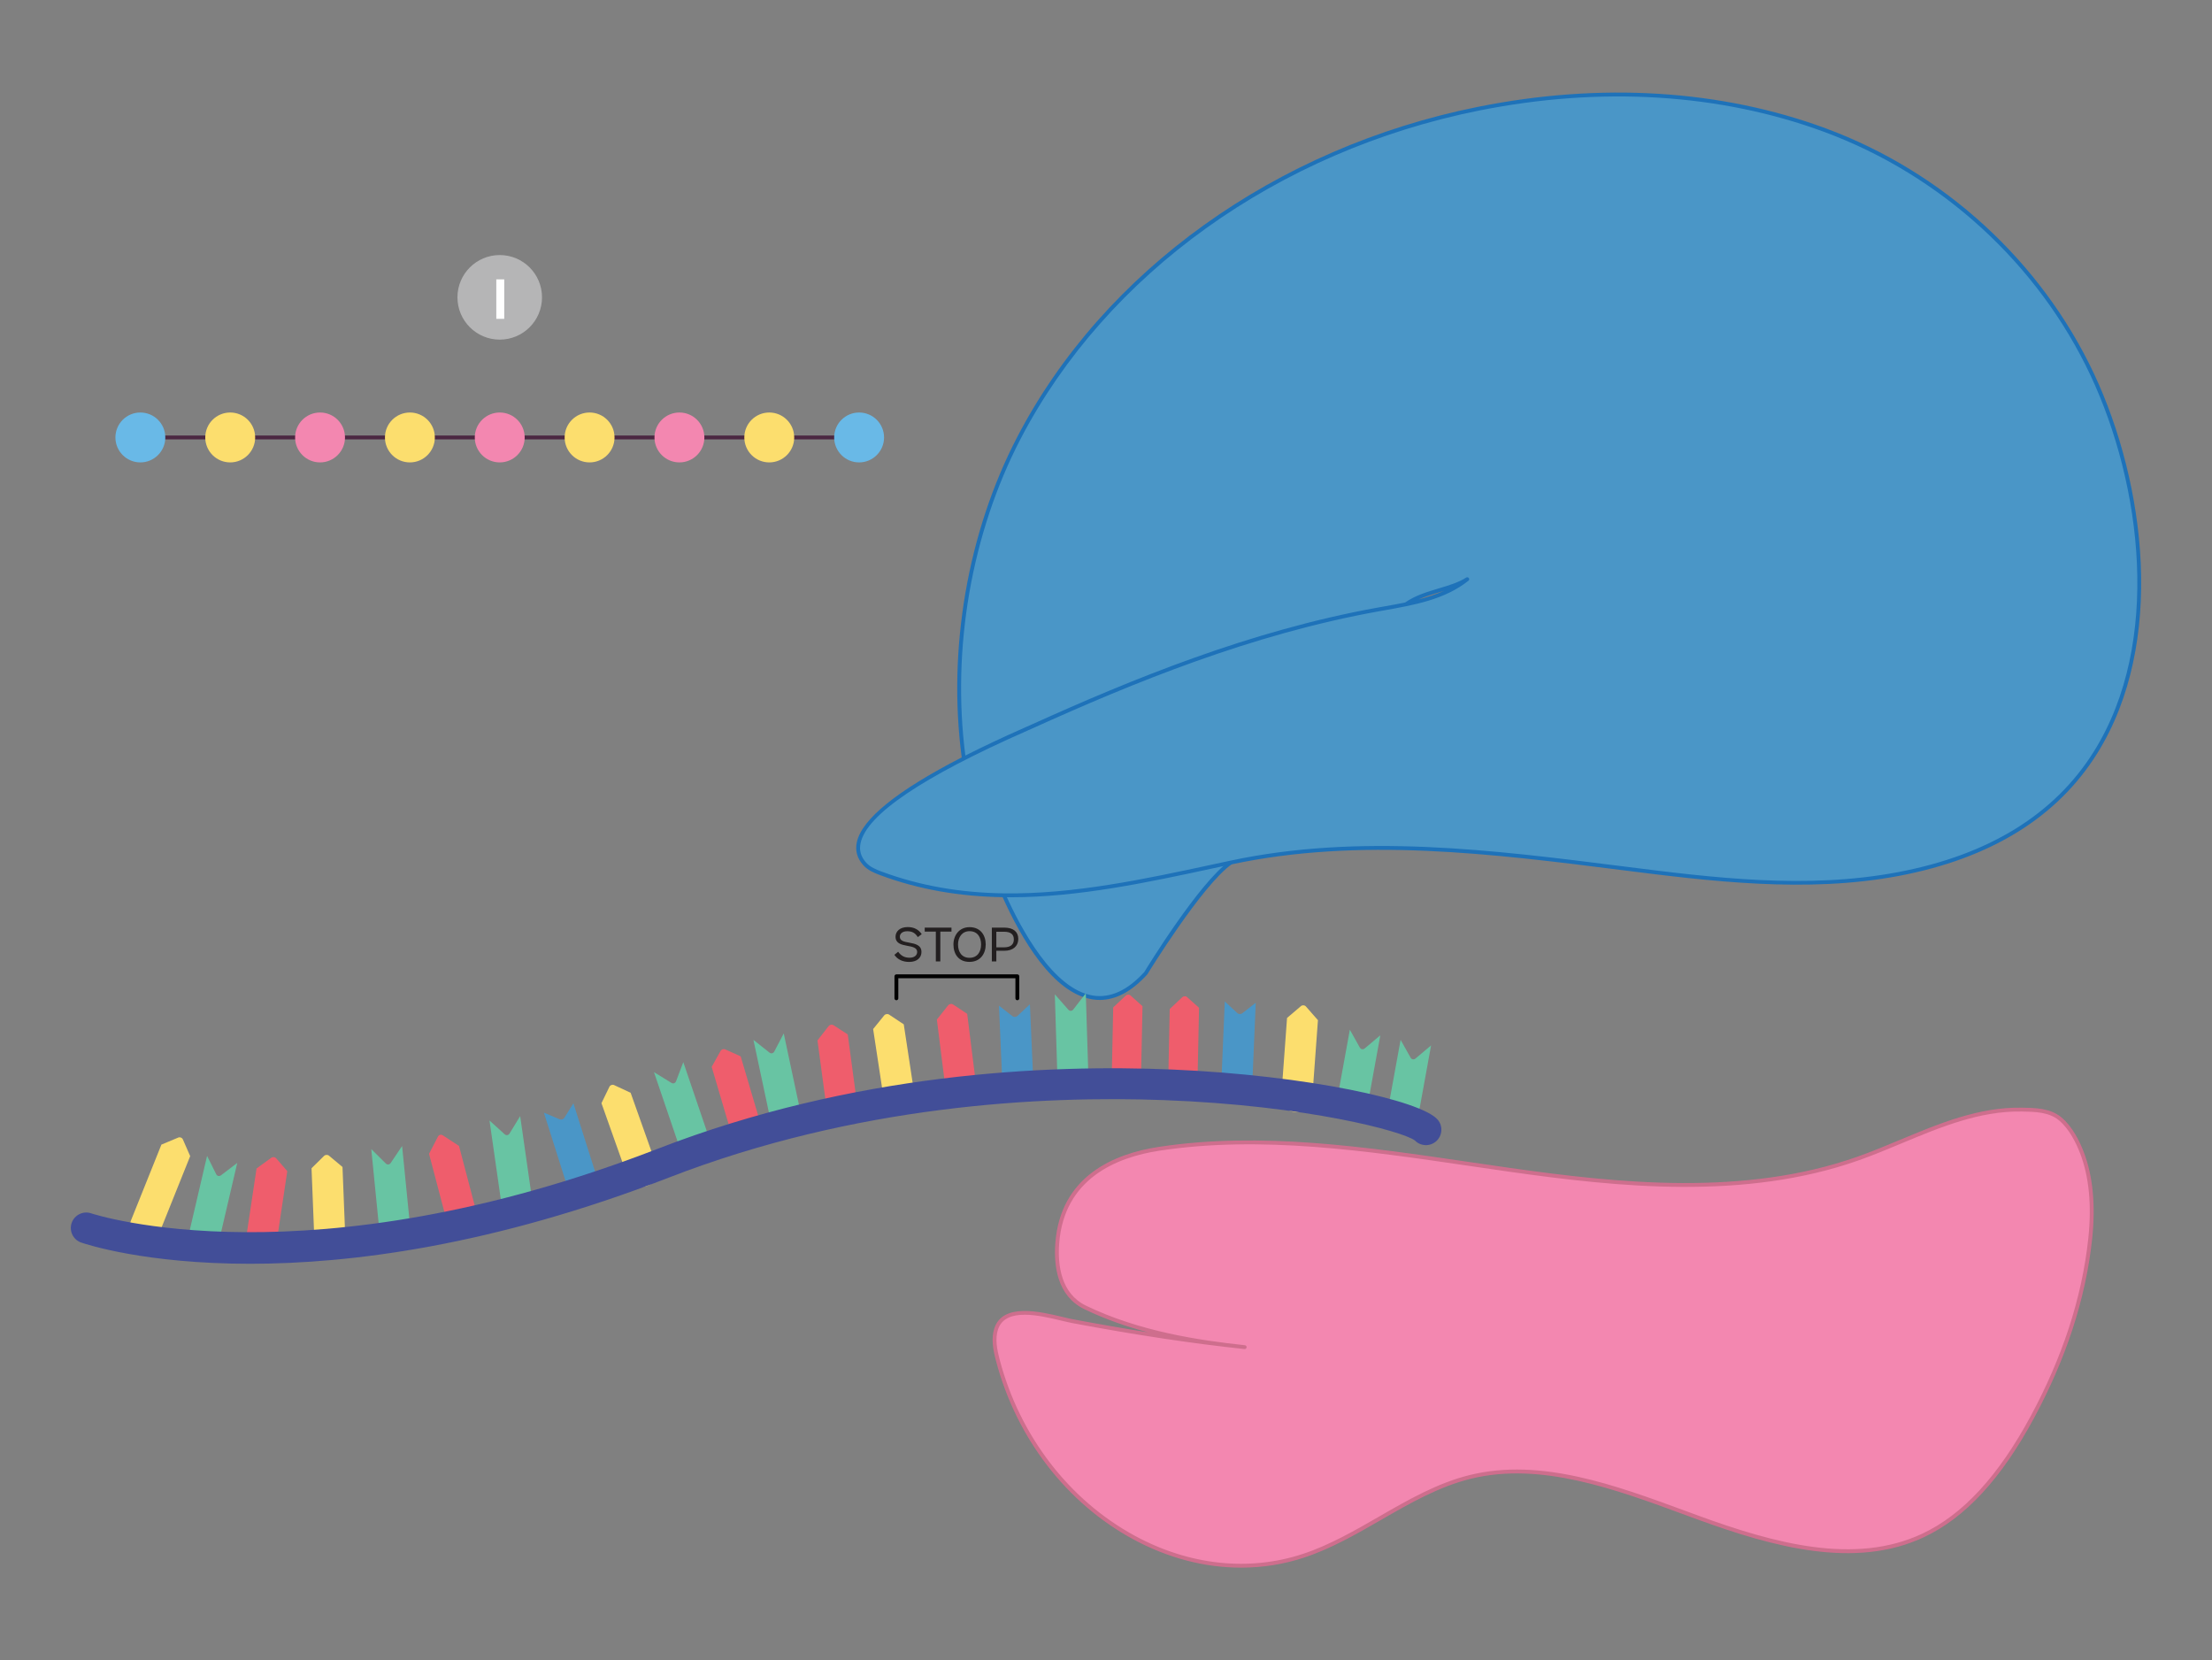 <?xml version="1.0" encoding="UTF-8"?><svg id="Ebene_1" xmlns="http://www.w3.org/2000/svg" xmlns:xlink="http://www.w3.org/1999/xlink" viewBox="0 0 573.029 430.061"><rect x="0" y="0" width="573.029" height="430.061" fill="#808080" stroke="none"/><defs><style>.cls-1{fill:#fff;}.cls-2{fill:#4c2842;}.cls-3{fill:#1e72b9;}.cls-4{fill:#fcde6e;}.cls-5{fill:#f387b0;}.cls-6{fill:#69b9e7;}.cls-7{fill:#424e98;}.cls-8{clip-path:url(#clippath-1);}.cls-9{fill:#68c4a3;}.cls-10{fill:#4a96c7;}.cls-11{fill:#ce6e8d;}.cls-12{clip-path:url(#clippath);}.cls-13{fill:#ef5d6c;}.cls-14{fill:none;}.cls-15{fill:#b5b5b6;}.cls-16{fill:#231f20;}</style><clipPath id="clippath"><rect class="cls-14" x="118.506" y="66.068" width="21.908" height="21.908"/></clipPath><clipPath id="clippath-1"><rect class="cls-14" x="118.506" y="66.067" width="21.908" height="21.908"/></clipPath></defs><g id="Number_Point_Science"><g class="cls-12"><g class="cls-8"><path class="cls-15" d="M140.413,77.021c0,6.05-4.904,10.954-10.954,10.954-6.049,0-10.954-4.904-10.954-10.954s4.905-10.954,10.954-10.954c6.05,0,10.954,4.904,10.954,10.954"/></g><path class="cls-1" d="M128.568,82.593v-10.226h2.059v10.226h-2.059Z"/></g></g><g><g><path class="cls-10" d="M260.067,231.912c8.243,18.454,21.811,36.602,36.733,20.218,0,0,14.184-23.229,22.048-28.702"/><path class="cls-3" d="M284.888,259.024c-.642,0-1.286-.052-1.93-.155-10.149-1.631-18.298-15.448-23.347-26.752-.113-.252,0-.548,.252-.66,.254-.117,.548,0,.661,.252,4.051,9.07,12.373,24.53,22.592,26.173,4.5,.724,8.978-1.325,13.315-6.088,.524-.876,14.271-23.305,22.132-28.774,.226-.157,.538-.102,.696,.125,.158,.227,.102,.538-.125,.695-7.688,5.351-21.766,28.32-21.907,28.552-4.02,4.425-8.15,6.633-12.34,6.633Z"/></g><g><path class="cls-10" d="M364.206,156.539c4.785-3.409,11.451-3.68,15.898-6.509-6.383,5.101-14.902,6.375-22.945,7.818-31.197,5.6-60.996,17.309-89.768,30.317-6.382,2.885-54.759,23.052-43.358,35.647,1.098,1.212,2.66,1.865,4.186,2.431,10.554,3.909,21.19,5.512,31.848,5.669,19.644,.289,39.362-4.334,58.781-8.483,33.396-7.137,67.945-2.764,101.414,1.468,23.771,3.006,48.012,5.972,71.553,1.506,20.575-3.903,39.598-13.197,51.021-31.454,17.493-27.959,12.642-69.196-.798-97.862-13.685-29.189-39.058-52.205-69.249-63.37-28.485-10.534-60.007-11.534-89.783-5.556-49.516,9.941-95.801,40.537-119.088,85.352-12.928,24.879-17.967,55.134-14.244,82.942"/><path class="cls-3" d="M261.815,232.425c-.585,0-1.17-.004-1.755-.013-11.651-.172-22.123-2.036-32.014-5.7-1.569-.581-3.201-1.259-4.383-2.563-1.598-1.766-2.171-3.771-1.704-5.961,1.279-5.996,10.402-13.369,27.177-21.989-3.688-28.07,1.532-58.271,14.338-82.917,22.39-43.088,67.038-75.092,119.433-85.611,31.79-6.384,62.931-4.454,90.056,5.577,30.52,11.287,55.862,34.479,69.528,63.628,13.283,28.33,18.672,69.725,.769,98.339-10.335,16.519-27.612,27.178-51.351,31.68-23.934,4.54-49.315,1.331-71.709-1.501-33.417-4.226-67.944-8.591-101.247-1.475l-4.498,.966c-17.229,3.709-35.027,7.541-52.64,7.541Zm118.289-82.895c.156,0,.31,.073,.407,.209,.155,.217,.113,.516-.095,.682-6.119,4.89-14.085,6.306-21.79,7.674l-1.379,.246c-33.143,5.95-63.917,18.646-89.65,30.281-.389,.176-.934,.415-1.611,.714-26.988,11.887-41.472,21.664-43.05,29.061-.402,1.884,.078,3.546,1.467,5.08,1.031,1.138,2.536,1.759,3.989,2.298,9.783,3.623,20.146,5.468,31.681,5.638,18.069,.264,36.423-3.686,54.17-7.506l4.5-.967c33.471-7.152,68.082-2.775,101.553,1.457,23.439,2.965,47.647,6.025,71.425,1.515,23.454-4.448,40.509-14.955,50.69-31.229,17.703-28.294,12.341-69.298-.827-97.384-13.556-28.912-38.694-51.917-68.97-63.114-26.951-9.967-57.903-11.88-89.512-5.534-52.102,10.461-96.491,42.271-118.742,85.092-12.661,24.364-17.853,54.201-14.281,81.974,4.61-2.342,9.779-4.774,15.502-7.296,.673-.296,1.215-.535,1.602-.71,25.789-11.659,56.635-24.384,89.886-30.354l1.381-.246c1.845-.328,3.705-.658,5.55-1.039,2.608-1.83,5.715-2.76,8.722-3.658,2.624-.784,5.102-1.525,7.112-2.805,.083-.053,.176-.078,.268-.078Zm-6.005,3.514c-.36,.109-.723,.218-1.089,.327-1.852,.554-3.743,1.119-5.509,1.898,2.277-.583,4.498-1.294,6.598-2.226Z"/></g></g><g><path class="cls-5" d="M536.35,344.371c-2.593,7.887-5.946,15.441-9.793,22.586-6.938,12.887-15.971,24.98-28.425,30.803-17.947,8.391-39.197,2.327-58.458-4.727-19.261-7.055-39.549-15.148-58.724-10.481-15.484,3.769-28.162,15.472-43.307,20.454-32.507,10.694-69.191-12.996-79.137-50.593-.716-2.707-1.283-5.644-.441-8.195,2.408-7.288,14.744-2.937,19.766-1.991,14.857,2.797,29.681,5.15,44.612,6.734-13.73-1.457-28.341-4.02-41.315-10.287-6.183-2.984-7.74-9.736-7.246-16.554,1.185-16.141,13.665-22.611,26.426-24.548,29.792-4.521,60.527,1.17,90.845,5.465,30.319,4.294,61.623,7.103,90.041-2.885,13.87-4.875,27.447-13.003,42.591-12.722,3.296,.061,7.124,.074,9.909,2.39,2.559,2.129,4.432,5.614,5.653,8.807,2.677,7,2.904,14.91,2.143,22.143-.855,8.13-2.647,16.019-5.14,23.601Z"/><path class="cls-11" d="M321.494,406.079c-9.402,.001-18.959-2.479-27.956-7.36-17.289-9.382-30.233-26.213-35.515-46.178-.747-2.822-1.316-5.803-.432-8.479,2.187-6.618,11.85-4.312,17.624-2.935,1.051,.251,1.959,.468,2.71,.609,6.76,1.272,13.214,2.395,19.422,3.376-5.52-1.475-11.094-3.407-16.436-5.988-6.997-3.376-7.956-11.13-7.528-17.04,1.284-17.495,15.31-23.255,26.85-25.006,26.38-4.003,53.808,.024,80.334,3.918,3.557,.521,7.109,1.043,10.657,1.546,28.162,3.987,60.649,7.385,89.805-2.862,3.751-1.318,7.558-2.908,11.239-4.444,10.023-4.187,20.384-8.519,31.527-8.307l.244,.005c3.339,.061,7.124,.13,9.976,2.501,2.853,2.373,4.729,6.212,5.8,9.014,2.356,6.16,3.087,13.688,2.173,22.375-.822,7.811-2.559,15.786-5.162,23.704h0c-2.476,7.527-5.782,15.154-9.828,22.667-8.532,15.847-17.905,25.993-28.654,31.02-17.75,8.302-38.77,2.641-58.842-4.711l-2.945-1.082c-18.404-6.773-37.435-13.777-55.488-9.384-8.289,2.018-15.931,6.423-23.321,10.683-6.356,3.663-12.93,7.452-19.948,9.761-5.282,1.738-10.768,2.599-16.306,2.599Zm-56.067-65.515c-3.204,0-5.925,.9-6.887,3.812-.802,2.428-.258,5.236,.45,7.909,5.211,19.7,17.978,36.304,35.025,45.555,14.052,7.625,29.491,9.29,43.473,4.691,6.92-2.277,13.448-6.04,19.761-9.679,7.451-4.294,15.156-8.735,23.584-10.786,18.347-4.466,37.525,2.592,56.07,9.416l2.944,1.081c19.869,7.277,40.655,12.89,58.074,4.744,10.547-4.932,19.771-14.937,28.197-30.588,4.018-7.461,7.301-15.033,9.758-22.505h0c2.581-7.851,4.303-15.756,5.118-23.497,.897-8.528,.187-15.9-2.112-21.912-1.029-2.69-2.82-6.367-5.506-8.602-2.582-2.147-6.18-2.213-9.354-2.271l-.244-.005c-10.915-.206-21.194,4.083-31.123,8.229-3.694,1.543-7.514,3.138-11.292,4.466-29.369,10.323-61.998,6.914-90.278,2.909-3.549-.503-7.104-1.024-10.662-1.547-26.453-3.884-53.806-7.9-80.038-3.919-11.18,1.697-24.767,7.254-26.003,24.09-.405,5.601,.474,12.936,6.965,16.067,13.773,6.653,29.156,8.964,41.045,10.229l.105,.012c.274,.029,.474,.275,.444,.55-.029,.274-.275,.471-.55,.444h0c-13.65-1.448-28.255-3.652-44.651-6.739-.775-.146-1.694-.365-2.758-.619-2.857-.682-6.435-1.535-9.555-1.535Zm270.923,3.807h0Z"/></g><g><path class="cls-10" d="M267.701,280.624l-.895-20.474-3.24,3.016c-.345,.321-.917,.346-1.288,.056l-3.491-2.721,.901,20.593c.088,2.003,2.1,3.527,4.429,3.293,2.126-.213,3.666-1.906,3.585-3.763Z"/><path class="cls-10" d="M154.739,305.324l-6.194-19.535-2.344,3.755c-.249,.399-.796,.573-1.229,.39l-4.079-1.719,6.23,19.649c.606,1.911,2.945,2.859,5.134,2.026,1.997-.759,3.044-2.794,2.482-4.567Z"/><path class="cls-10" d="M324.434,280.226l.872-20.475-3.488,2.725c-.371,.29-.944,.265-1.288-.055l-3.244-3.012-.877,20.595c-.085,2.003,1.788,3.694,4.129,3.662,2.136-.029,3.817-1.583,3.896-3.44Z"/><path class="cls-9" d="M56.594,322.094l4.868-20.855-4.207,3.204c-.447,.341-1.006,.21-1.256-.293l-2.354-4.736-4.906,21.021c-.647,2.772,.726,5.44,3.045,5.789,2.116,.319,4.211-1.559,4.811-4.13Z"/><path class="cls-9" d="M106.286,318.171l-2.119-21.311-2.949,4.39c-.314,.467-.884,.523-1.283,.128l-3.756-3.723,2.136,21.48c.282,2.832,2.442,4.915,4.75,4.497,2.106-.381,3.483-2.834,3.222-5.461Z"/><path class="cls-9" d="M281.949,278.721l-.671-21.405-3.24,4.18c-.344,.444-.917,.462-1.289,.04l-3.495-3.969,.677,21.575c.089,2.845,2.103,5.069,4.434,4.809,2.127-.238,3.667-2.592,3.584-5.23Z"/><path class="cls-9" d="M207.493,288.639l-4.462-20.946-2.446,4.689c-.26,.499-.821,.618-1.261,.269l-4.144-3.285,4.497,21.112c.593,2.784,2.97,4.615,5.218,3.945,2.051-.611,3.148-3.202,2.598-5.783Z"/><path class="cls-9" d="M183.912,295.406l-6.9-20.274-1.876,4.945c-.199,.526-.742,.71-1.221,.415l-4.503-2.774,6.954,20.435c.917,2.694,3.493,4.233,5.646,3.302,1.964-.849,2.749-3.551,1.899-6.049Z"/><path class="cls-9" d="M137.79,310.312l-3.035-21.2-2.757,4.513c-.293,.48-.861,.561-1.277,.183l-3.913-3.558,3.06,21.368c.403,2.817,2.651,4.805,4.939,4.288,2.087-.471,3.358-2.982,2.983-5.595Z"/><path class="cls-9" d="M354.743,283.765l2.839-15.59-4.045,3.407c-.43,.362-.994,.26-1.269-.231l-2.584-4.614-2.87,15.757c-.51,2.8,.993,5.398,3.326,5.632,2.129,.214,4.129-1.764,4.602-4.361Z"/><path class="cls-9" d="M367.892,286.385l2.839-15.59-4.045,3.407c-.43,.362-.994,.26-1.269-.231l-2.584-4.614-2.87,15.757c-.51,2.8,.993,5.398,3.326,5.632,2.129,.214,4.129-1.764,4.602-4.361Z"/><path class="cls-13" d="M63.482,322.519c-.224,1.491,1.378,2.854,3.578,3.045,2.199,.191,4.164-.862,4.387-2.353l2.976-19.842-2.886-3.336c-.301-.348-.882-.398-1.279-.111l-3.8,2.754-2.976,19.842Z"/><path class="cls-13" d="M245.193,284.009c.187,1.496,2.098,2.376,4.267,1.966,2.169-.41,3.776-1.955,3.589-3.45l-2.493-19.909-3.68-2.432c-.384-.254-.957-.145-1.261,.238l-2.915,3.678,2.493,19.909Z"/><path class="cls-13" d="M287.98,280.029c-.03,1.433,1.646,2.524,3.743,2.438s3.822-1.318,3.852-2.751l.399-19.074-3.127-2.795c-.326-.291-.881-.269-1.219,.05l-3.249,3.059-.399,19.074Z"/><path class="cls-13" d="M302.623,280.446c-.03,1.433,1.646,2.524,3.743,2.438,2.097-.087,3.822-1.318,3.852-2.751l.399-19.074-3.127-2.795c-.326-.291-.881-.269-1.219,.05l-3.249,3.059-.399,19.074Z"/><path class="cls-13" d="M214.442,289.396c.201,1.494,2.119,2.357,4.284,1.928,2.165-.429,3.758-1.988,3.558-3.482l-2.671-19.886-3.701-2.399c-.386-.25-.958-.137-1.259,.249l-2.882,3.704,2.671,19.886Z"/><path class="cls-13" d="M190.048,295.609c.427,1.446,2.455,2.005,4.529,1.25s3.41-2.54,2.983-3.986l-5.683-19.243-4.025-1.805c-.42-.188-.968,.012-1.206,.439l-2.281,4.101,5.683,19.243Z"/><path class="cls-4" d="M33.909,316.194c-.604,1.506,.574,3.395,2.632,4.217,2.058,.823,4.217,.269,4.822-1.238l7.904-19.695-1.894-4.328c-.197-.451-.742-.669-1.197-.478l-4.364,1.826-7.904,19.695Z"/><path class="cls-4" d="M162.912,305.763c.543,1.529,2.676,2.166,4.764,1.421s3.34-2.589,2.797-4.118l-7.103-19.998-4.283-1.992c-.446-.208-.999-.011-1.214,.433l-2.064,4.256,7.103,19.998Z"/><path class="cls-4" d="M331.862,284.851c-.119,1.619,1.578,3.06,3.788,3.219s4.1-1.024,4.218-2.643l1.552-21.165-3.118-3.548c-.325-.37-.91-.412-1.285-.092l-3.603,3.065-1.552,21.165Z"/><path class="cls-4" d="M81.481,322.194c.059,1.497,1.903,2.637,4.118,2.546s3.962-1.379,3.903-2.876l-.776-19.575-3.488-2.919c-.364-.304-.949-.28-1.288,.053l-3.245,3.197,.776,19.575Z"/><path class="cls-4" d="M229.133,285.927c.225,1.481,2.184,2.41,4.375,2.073,2.191-.336,3.785-1.81,3.56-3.291l-2.942-19.368-3.79-2.515c-.395-.262-.974-.173-1.274,.196l-2.871,3.537,2.942,19.368Z"/><path class="cls-13" d="M115.68,316.107c.465,1.766,2.58,2.741,4.723,2.177,2.144-.564,3.505-2.454,3.04-4.22l-4.532-17.223-4.208-2.751c-.439-.287-1.006-.138-1.246,.328l-2.309,4.466,4.532,17.223Z"/><path class="cls-7" d="M64.756,327.365c-27.219,0-42.515-5.081-43.716-5.496-2.088-.722-3.196-2.999-2.474-5.087s2.999-3.197,5.087-2.474c.856,.286,56.295,18.293,146.827-16.771,50.368-19.508,100.334-21.906,133.381-20.481,35.045,1.509,64.252,8.031,68.546,12.942,1.454,1.663,1.285,4.189-.378,5.644-1.612,1.411-4.035,1.294-5.507-.229-3.24-2.365-27.717-9.045-64.947-10.443-31.813-1.192-79.877,1.311-128.206,20.028-45.794,17.735-82.635,22.366-108.614,22.366Zm301.629-32.101c.024,.027,.049,.057,.078,.087-.026-.028-.052-.058-.078-.087Z"/></g><g><rect class="cls-2" x="36.362" y="112.818" width="186.194" height="1"/><circle class="cls-6" cx="36.362" cy="113.317" r="6.463"/><circle class="cls-4" cx="59.637" cy="113.317" r="6.463"/><circle class="cls-5" cx="82.911" cy="113.317" r="6.463"/><circle class="cls-4" cx="106.185" cy="113.317" r="6.463"/><circle class="cls-5" cx="129.459" cy="113.317" r="6.463"/><circle class="cls-4" cx="152.734" cy="113.317" r="6.463"/><circle class="cls-5" cx="176.008" cy="113.317" r="6.463"/><circle class="cls-4" cx="199.282" cy="113.317" r="6.463"/><circle class="cls-6" cx="222.557" cy="113.317" r="6.463"/></g><path d="M263.549,259.099c-.276,0-.5-.224-.5-.5v-5.202h-30.334v5.202c0,.276-.224,.5-.5,.5s-.5-.224-.5-.5v-5.702c0-.276,.224-.5,.5-.5h31.334c.276,0,.5,.224,.5,.5v5.702c0,.276-.224,.5-.5,.5Z"/><g><path class="cls-16" d="M232.666,246.536c.78,1.067,1.667,1.548,2.974,1.548,1.26,0,1.955-.648,1.955-1.5,0-1.115-1.259-1.354-2.566-1.583-1.535-.288-3.035-.623-3.035-2.362,0-1.344,1.104-2.495,3.143-2.495,1.667,0,2.794,.636,3.646,1.835l-1.02,.768c-.624-1.007-1.391-1.522-2.734-1.522-1.308,0-1.919,.671-1.919,1.438,0,1.08,1.127,1.283,2.506,1.535,1.487,.265,3.094,.624,3.094,2.399,0,1.475-1.139,2.578-3.166,2.578-1.727,0-3.034-.636-3.85-1.835l.972-.804Z"/><path class="cls-16" d="M239.554,241.319v-1.031h6.932v1.031h-2.891v7.724h-1.163v-7.724h-2.878Z"/><path class="cls-16" d="M246.994,244.653c0-2.375,1.499-4.485,4.173-4.485,2.819,0,4.186,2.062,4.186,4.485,0,2.387-1.391,4.51-4.21,4.51-2.878,0-4.149-2.099-4.149-4.51Zm7.16,0c0-1.895-.947-3.442-2.986-3.442-1.943,0-2.986,1.571-2.986,3.442,0,1.859,.9,3.454,2.975,3.454,2.063,0,2.998-1.595,2.998-3.454Z"/><path class="cls-16" d="M258.105,246.284v2.759h-1.164v-8.755h3.238c2.339,0,3.598,1.104,3.61,2.878,0,1.979-1.403,3.118-3.598,3.118h-2.087Zm0-4.929v4.041h1.991c1.667,0,2.542-.707,2.542-2.038,0-1.38-.852-2.003-2.566-2.003h-1.967Z"/></g></svg>
